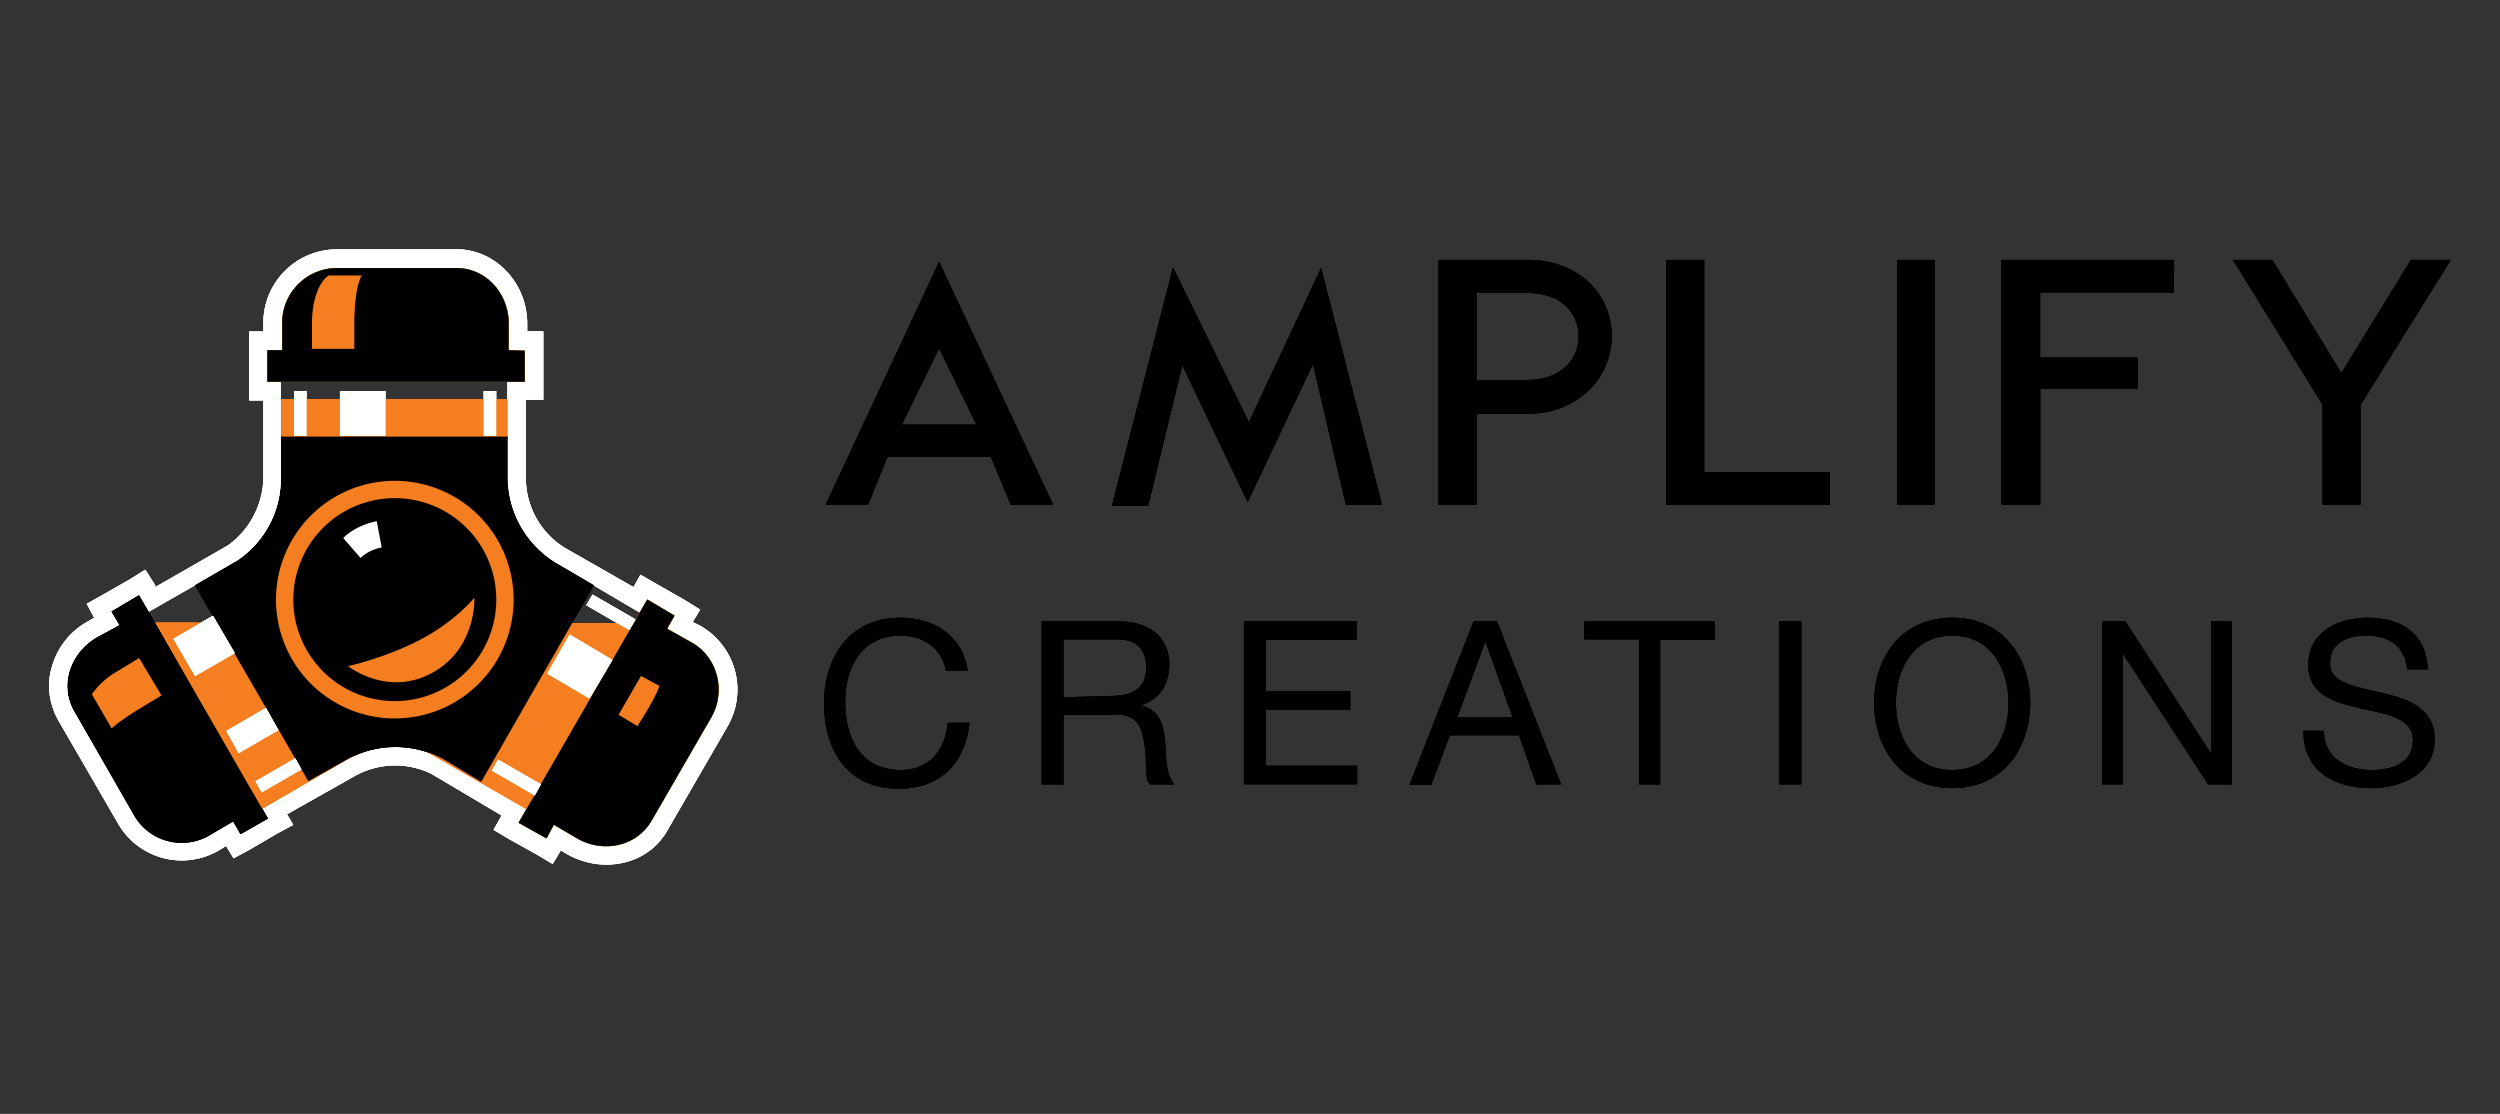 <svg xmlns="http://www.w3.org/2000/svg" width="202" height="90"><rect width="100%" height="100%" fill="#333333" stroke="none"/><g class="layer"><path d="M76.43 54.18c-.35-1.86-1.86-2.82-3.67-2.82-3.16 0-4.47 2.62-4.47 5.33 0 3.02 1.3 5.53 4.52 5.53 2.27 0 3.57-1.6 3.77-3.82h1.76c-.35 3.32-2.41 5.33-5.73 5.33-4.07 0-6.03-3.02-6.03-6.89 0-3.82 2.11-6.93 6.18-6.93 2.77 0 5.03 1.5 5.43 4.27h-1.76zm7.74-3.97h6.29c2.46 0 4.02 1.35 4.02 3.46 0 1.56-.76 2.87-2.31 3.32 1.5.35 1.8 1.51 1.96 2.77.1 1.3 0 2.71.75 3.62h-1.96c-.5-.5-.2-1.96-.45-3.22-.2-1.3-.5-2.41-2.21-2.41h-4.33v5.63h-1.76V50.2zm5.43 6.03c1.66 0 3.02-.4 3.02-2.31 0-1.31-.7-2.27-2.31-2.27h-4.38v4.68l3.67-.1zm10.91-6.03h9.1v1.5h-7.34v4.13h6.83v1.5h-6.83v4.53h7.39v1.5h-9.15V50.22zm18.55 0h1.9l5.18 13.17h-2l-1.41-3.97h-5.58l-1.51 4.02h-1.76l5.18-13.22zm-1.31 7.74h4.47l-2.2-6.13-2.27 6.13zm14.68-6.29H128v-1.45h10.56v1.5h-4.42v11.67h-1.71V51.66zm11.3-1.45h1.82v13.17h-1.81V50.2zm14.03-.3c4.17 0 6.28 3.31 6.28 6.88s-2.1 6.89-6.28 6.89c-4.22 0-6.33-3.32-6.33-6.89s2.1-6.88 6.33-6.88zm0 12.31c3.17 0 4.53-2.76 4.53-5.43 0-2.66-1.36-5.43-4.53-5.43-3.22 0-4.57 2.77-4.57 5.43 0 2.67 1.35 5.43 4.52 5.43h.05zm12.12-12.01h1.85l6.94 10.7v-10.7h1.66v13.17h-1.91l-6.89-10.56v10.56h-1.65V50.2zm24.62 3.87c-.2-1.91-1.5-2.72-3.26-2.72-1.51 0-2.97.5-2.97 2.26 0 1.61 2.11 1.86 4.22 2.37s4.23 1.2 4.23 3.77c0 2.81-2.77 3.92-5.13 3.92-3.02 0-5.48-1.41-5.48-4.63h1.66c0 2.21 1.86 3.17 3.87 3.17 1.56 0 3.32-.5 3.32-2.41 0-1.81-2.11-2.11-4.22-2.57-2.07-.5-4.23-1.05-4.23-3.51 0-2.67 2.42-3.82 4.78-3.82 2.71 0 4.77 1.25 4.87 4.17h-1.66zM80.05 36.88l1.61 3.88h3.42l-9.2-19.6-9.15 19.6h3.42l1.56-3.87h8.34zm-4.17-8.74 3.02 6.18h-6.04l3.02-6.18zm24.93 12.42 5.28-11.16 2.66 11.4h2.92l-4.93-19.14-5.83 12.46-6.13-12.51-4.93 19.25h2.92l2.76-11.36 5.28 11.06zM134.64 21v19.76h13.22v-2.62H137.7V21h-3.07zm18.65 0h3.01v19.76h-3.01V21zm19.45 7.9h-7.9v-5.28h10.82V21h-13.93v19.76h3.12V31.4h7.89v-2.52zm22.07-7.9-5.63 9.15L183.6 21h-3.17l7.24 11.71v8.05h3.07V32.7l7.28-11.7h-3.21zm-71.28 0h-7.29v19.76h3.07v-7.34h4.22c3.67 0 6.69-2.62 6.69-6.28S127.2 21 123.53 21zm0 9.75h-4.22v-7.08h4.22c2.21 0 4.02 1.3 4.02 3.52 0 2.16-1.8 3.51-4.02 3.51v.05zm0 0"/><path fill="#fff" d="M36.87 21.66c2.42 0 4.28 2.06 4.28 4.52l-.05 2.11h1.3v2.56H41v7.9a8.15 8.15 0 0 0 3.97 6.78l6.73 3.97.6-1 2.22 1.25-.6 1.06 1.95 1.06a4.47 4.47 0 0 1 1.61 6.03l-4.82 8.4a4.17 4.17 0 0 1-3.67 2.05c-.8 0-1.66-.2-2.36-.6l-1.91-1.1-.5 1.1-2.27-1.26.7-1.15-7.03-4.08a8.04 8.04 0 0 0-7.64.16l-6.74 3.92.45.8-2.2 1.26-.61-1-1.91 1.1a4.42 4.42 0 0 1-6.03-1.61L6 57.49c-1.26-2.1-.35-4.72 1.76-5.93l1.86-1.05-.65-1.1 2.2-1.31.81 1.35 7.2-4.12a8.05 8.05 0 0 0 3.5-6.58v-7.9h-1.1v-2.5h1.26l-.05-2.27a4.46 4.46 0 0 1 4.42-4.42h9.65m0-1.51h-9.65a5.94 5.94 0 0 0-5.93 5.93v.7h-1.15v5.58h1.15v6.34a6.9 6.9 0 0 1-2.86 5.37l-5.88 3.37v-.15l-.8-1.26-1.21.76-2.27 1.3-1.25.7.6 1.12-.5.3a6.01 6.01 0 0 0-2.87 3.52c-.5 1.5-.3 3.11.5 4.52l4.83 8.34a5.93 5.93 0 0 0 8.04 2.16l.66-.4.6 1 1.3-.7 2.22-1.3 1.3-.7-.5-.86 5.53-3.12a6.69 6.69 0 0 1 6.13-.15l5.68 3.37-.65 1.16 1.26.75 2.26 1.26 1.26.75.65-1.1.5.3c1 .55 2.06.85 3.17.85 2.1 0 3.97-1 4.97-2.81l4.83-8.35a5.93 5.93 0 0 0-2.21-8.14l-.6-.3.6-1-1.3-.81-2.22-1.26-1.3-.75-.56 1-5.53-3.16a6.63 6.63 0 0 1-3.17-5.53V32.3h1.41v-5.53h-1.3v-.6c0-3.32-2.57-6.03-5.74-6.03zm0 0"/><path fill="#f57e20" d="m12.55 50.3 8.54 15.09 10.7-6.19 10.76 6.19 8.7-15.03-38.7-.05zm0 0"/><path fill="#fcaf25" d="M41.1 28.3v-2.12c0-2.46-1.81-4.52-4.23-4.52h-9.65a4.43 4.43 0 0 0-4.42 4.42v2.21h-1.2v2.56h20.8v-2.5l-1.3-.06zm0 0"/><path d="M41.1 28.3v-2.12c0-2.46-1.81-4.52-4.23-4.52h-9.65a4.43 4.43 0 0 0-4.42 4.42v2.21h-1.2v2.56h20.8v-2.5l-1.3-.06zm3.87 17.23A8.14 8.14 0 0 1 41 38.75v-3.52H22.75v3.52c0 2.51-1.3 5.02-3.52 6.53l-3.47 2.01 9.15 15.83 3.02-1.7a8.14 8.14 0 0 1 8.04 0l2.91 1.76 9.1-15.89-3.01-1.76zm0 0"/><path fill="#fcaf25" d="m44.77 66.64 1.86 1.1c2.1 1.22 4.82.66 6.03-1.45l4.82-8.34c1.2-2.11.5-4.88-1.6-6.03L53.9 50.8l.6-1.06-2.2-1.3-10.4 18.04 2.25 1.26.6-1.1zm0 0"/><path d="m44.77 66.64 1.86 1.1c2.1 1.22 4.82.66 6.03-1.45l4.82-8.34c1.2-2.11.5-4.88-1.6-6.03L53.9 50.8l.6-1.06-2.2-1.3-10.4 18.04 2.25 1.26.6-1.1zM9.68 50.51l-1.86 1c-2.11 1.26-3.01 3.87-1.76 6.04l4.78 8.34a4.42 4.42 0 0 0 6.08 1.6l1.9-1.15.61 1.06 2.21-1.26-10.4-18.04-2.21 1.3.65 1.1zm0 0"/><path fill="#f57e20" d="M51.8 54.63 50 57.75l1.5.9c1.61-2.51 1.76-3.22 1.76-3.22l-1.46-.8zM9.03 58.85c.55-.5 1.3-1 2.2-1.56l1.82-1.1-1.81-3.02-1.81 1.1a6.45 6.45 0 0 0-2.01 1.82l1.6 2.76zm17.54-36.6c-.8.51-1.36 2.02-1.36 3.83v2.11h3.42v-2.11c0-1.76.25-3.27.6-3.82h-2.66zm-3.82 10.01H41v3.02H22.75v-3.02zm0 0"/><path fill="#fff" d="M23.76 31.6h1v3.63h-1V31.6zm15.33 0h1v3.63h-1V31.6zm-11.62 0h3.67v3.63h-3.67V31.6zm23.88 18.46-.5.85-3.47-2.01.5-.85 3.47 2zm-7.64 13.32-.5.9-3.47-2.01.5-.9 3.47 2zm5.78-10.06-1.86 3.12-3.42-2.01 1.81-3.17 3.47 2.06zm-28 3.87 1 1.81-3.2 1.86-1.01-1.8 3.21-1.87zm2.37 4.07.5.91-3.22 1.86-.5-.9 3.22-1.87zm-6.64-11.5 1.76 3.01-3.22 1.86L14 51.61l3.22-1.86zm0 0"/><path fill="#f57e20" d="M41.5 48.45a9.6 9.6 0 1 0-19.2 0 9.6 9.6 0 0 0 19.2 0zm0 0"/><path d="M40.1 48.45a8.2 8.2 0 1 0-16.4 0 8.2 8.2 0 0 0 16.4 0zm0 0"/><path fill="#fff" d="M29.13 45.08c.5-.45 1-.7 1.71-.85l-.4-2.12c-1 .2-2.01.66-2.71 1.36l1.4 1.61zm0 0"/><path fill="#f57e20" d="M28.13 53.83s3.42 2.71 7.19.3c3.21-2.06 3.01-5.83 3.01-5.83s-1.6 1.96-4.42 3.41c-2.92 1.51-5.83 2.12-5.83 2.12h.05zm0 0"/><path d="M76.43 54.18c-.35-1.86-1.86-2.82-3.67-2.82-3.16 0-4.47 2.62-4.47 5.33 0 3.02 1.3 5.53 4.52 5.53 2.27 0 3.57-1.6 3.77-3.82h1.76c-.35 3.32-2.41 5.33-5.73 5.33-4.07 0-6.03-3.02-6.03-6.89 0-3.82 2.11-6.93 6.18-6.93 2.77 0 5.03 1.5 5.43 4.27h-1.76zm7.74-3.97h6.29c2.46 0 4.02 1.35 4.02 3.46 0 1.56-.76 2.87-2.31 3.32 1.5.35 1.8 1.51 1.96 2.77.1 1.3 0 2.71.75 3.62h-1.96c-.5-.5-.2-1.96-.45-3.22-.2-1.3-.5-2.41-2.21-2.41h-4.33v5.63h-1.76V50.2zm5.43 6.03c1.66 0 3.02-.4 3.02-2.31 0-1.31-.7-2.27-2.31-2.27h-4.38v4.68l3.67-.1zm10.91-6.03h9.1v1.5h-7.34v4.13h6.83v1.5h-6.83v4.53h7.39v1.5h-9.15V50.22zm18.55 0h1.9l5.18 13.17h-2l-1.41-3.97h-5.58l-1.51 4.02h-1.76l5.18-13.22zm-1.31 7.74h4.47l-2.2-6.13-2.27 6.13zm14.68-6.29H128v-1.45h10.56v1.5h-4.42v11.67h-1.71V51.66zm11.3-1.45h1.82v13.17h-1.81V50.2zm14.03-.3c4.17 0 6.28 3.31 6.28 6.88s-2.1 6.89-6.28 6.89c-4.22 0-6.33-3.32-6.33-6.89s2.1-6.88 6.33-6.88zm0 12.31c3.17 0 4.53-2.76 4.53-5.43 0-2.66-1.36-5.43-4.53-5.43-3.22 0-4.57 2.77-4.57 5.43 0 2.67 1.35 5.43 4.52 5.43h.05zm12.12-12.01h1.85l6.94 10.7v-10.7h1.66v13.17h-1.91l-6.89-10.56v10.56h-1.65V50.2zm24.62 3.87c-.2-1.91-1.5-2.72-3.26-2.72-1.51 0-2.97.5-2.97 2.26 0 1.61 2.11 1.86 4.22 2.37s4.23 1.2 4.23 3.77c0 2.81-2.77 3.92-5.13 3.92-3.02 0-5.48-1.41-5.48-4.63h1.66c0 2.21 1.86 3.17 3.87 3.17 1.56 0 3.32-.5 3.32-2.41 0-1.81-2.11-2.11-4.22-2.57-2.07-.5-4.23-1.05-4.23-3.51 0-2.67 2.42-3.82 4.78-3.82 2.71 0 4.77 1.25 4.87 4.17h-1.66zm0 0"/><path d="M76.43 54.18c-.35-1.86-1.86-2.82-3.67-2.82-3.16 0-4.47 2.62-4.47 5.33 0 3.02 1.3 5.53 4.52 5.53 2.27 0 3.57-1.6 3.77-3.82h1.76c-.35 3.32-2.41 5.33-5.73 5.33-4.07 0-6.03-3.02-6.03-6.89 0-3.82 2.11-6.93 6.18-6.93 2.77 0 5.03 1.5 5.43 4.27h-1.76zm7.74-3.97h6.29c2.46 0 4.02 1.35 4.02 3.46 0 1.56-.76 2.87-2.31 3.32 1.5.35 1.8 1.51 1.96 2.77.1 1.3 0 2.71.75 3.62h-1.96c-.5-.5-.2-1.96-.45-3.22-.2-1.3-.5-2.41-2.21-2.41h-4.33v5.63h-1.76V50.2zm5.43 6.03c1.66 0 3.02-.4 3.02-2.31 0-1.31-.7-2.27-2.31-2.27h-4.38v4.68l3.67-.1zm10.91-6.03h9.1v1.5h-7.34v4.13h6.83v1.5h-6.83v4.53h7.39v1.5h-9.15V50.22zm18.55 0h1.9l5.18 13.17h-2l-1.41-3.97h-5.58l-1.51 4.02h-1.76l5.18-13.22zm-1.31 7.74h4.47l-2.2-6.13-2.27 6.13zm14.68-6.29H128v-1.45h10.56v1.5h-4.42v11.67h-1.71V51.66zm11.3-1.45h1.82v13.17h-1.81V50.2zm14.03-.3c4.17 0 6.28 3.31 6.28 6.88s-2.1 6.89-6.28 6.89c-4.22 0-6.33-3.32-6.33-6.89s2.1-6.88 6.33-6.88zm0 12.31c3.17 0 4.53-2.76 4.53-5.43 0-2.66-1.36-5.43-4.53-5.43-3.22 0-4.57 2.77-4.57 5.43 0 2.67 1.35 5.43 4.52 5.43h.05zm12.12-12.01h1.85l6.94 10.7v-10.7h1.66v13.17h-1.91l-6.89-10.56v10.56h-1.65V50.2zm24.62 3.87c-.2-1.91-1.5-2.72-3.26-2.72-1.51 0-2.97.5-2.97 2.26 0 1.61 2.11 1.86 4.22 2.37s4.23 1.2 4.23 3.77c0 2.81-2.77 3.92-5.13 3.92-3.02 0-5.48-1.41-5.48-4.63h1.66c0 2.21 1.86 3.17 3.87 3.17 1.56 0 3.32-.5 3.32-2.41 0-1.81-2.11-2.11-4.22-2.57-2.07-.5-4.23-1.05-4.23-3.51 0-2.67 2.42-3.82 4.78-3.82 2.71 0 4.77 1.25 4.87 4.17h-1.66zM80.05 36.88l1.61 3.88h3.42l-9.2-19.6-9.15 19.6h3.42l1.56-3.87h8.34zm-4.17-8.74 3.02 6.18h-6.04l3.02-6.18zm24.93 12.42 5.28-11.16 2.66 11.4h2.92l-4.93-19.14-5.83 12.46-6.13-12.51-4.93 19.25h2.92l2.76-11.36 5.28 11.06zM134.64 21v19.76h13.22v-2.62H137.7V21h-3.07zm18.65 0h3.01v19.76h-3.01V21zm19.45 7.9h-7.9v-5.28h10.82V21h-13.93v19.76h3.12V31.4h7.89v-2.52zm22.07-7.9-5.63 9.15L183.6 21h-3.17l7.24 11.71v8.05h3.07V32.7l7.28-11.7h-3.21zm-71.28 0h-7.29v19.76h3.07v-7.34h4.22c3.67 0 6.69-2.62 6.69-6.28S127.2 21 123.53 21zm0 9.75h-4.22v-7.08h4.22c2.21 0 4.02 1.3 4.02 3.52 0 2.16-1.8 3.51-4.02 3.51v.05zm0 0"/><path d="m80.05 36.89 1.61 3.87h3.42l-9.2-19.6-9.15 19.6h3.42l1.56-3.87h8.34zm-4.17-8.75 3.02 6.18h-6.04l3.02-6.18zm24.93 12.42 5.28-11.16 2.66 11.4h2.92l-4.93-19.14-5.83 12.46-6.13-12.51-4.93 19.25h2.92l2.76-11.36 5.28 11.06zM134.64 21v19.76h13.22v-2.62H137.7V21h-3.07zm18.65 0h3.01v19.76h-3.01V21zm19.45 7.9h-7.9v-5.28h10.82V21h-13.93v19.76h3.12V31.4h7.89v-2.52zm22.07-7.9-5.63 9.15L183.6 21h-3.17l7.24 11.71v8.05h3.07V32.7l7.28-11.7h-3.21zm-71.28 0h-7.29v19.76h3.07v-7.34h4.22c3.67 0 6.69-2.62 6.69-6.28S127.2 21 123.53 21zm0 9.75h-4.22v-7.08h4.22c2.21 0 4.02 1.3 4.02 3.52 0 2.16-1.8 3.51-4.02 3.51v.05zm0 0"/><path d="m80.05 36.89 1.61 3.87h3.42l-9.2-19.6-9.15 19.6h3.42l1.56-3.87h8.34zm-4.17-8.75 3.02 6.18h-6.04l3.02-6.18zm24.93 12.42 5.28-11.16 2.66 11.4h2.92l-4.93-19.14-5.83 12.46-6.13-12.51-4.93 19.25h2.92l2.76-11.36 5.28 11.06zM134.64 21v19.76h13.22v-2.62H137.7V21h-3.07zm18.65 0h3.01v19.76h-3.01V21zm19.45 7.9h-7.9v-5.28h10.82V21h-13.93v19.76h3.12V31.4h7.89v-2.52zm22.07-7.9-5.63 9.15L183.6 21h-3.17l7.24 11.71v8.05h3.07V32.7l7.28-11.7h-3.21zm-71.28 0h-7.29v19.76h3.07v-7.34h4.22c3.67 0 6.69-2.62 6.69-6.28S127.2 21 123.53 21zm0 9.75h-4.22v-7.08h4.22c2.21 0 4.02 1.3 4.02 3.52 0 2.16-1.8 3.51-4.02 3.51v.05zm0 0"/><path fill="#fff" d="M36.87 21.66c2.42 0 4.28 2.06 4.28 4.52l-.05 2.11h1.3v2.56H41v7.9a8.15 8.15 0 0 0 3.97 6.78l6.73 3.97.6-1 2.22 1.25-.6 1.06 1.95 1.06a4.47 4.47 0 0 1 1.61 6.03l-4.82 8.4a4.17 4.17 0 0 1-3.67 2.05c-.8 0-1.66-.2-2.36-.6l-1.91-1.1-.5 1.1-2.27-1.26.7-1.15-7.03-4.08a8.04 8.04 0 0 0-7.64.16l-6.74 3.92.45.8-2.2 1.26-.61-1-1.91 1.1a4.42 4.42 0 0 1-6.03-1.61L6 57.49c-1.26-2.1-.35-4.72 1.76-5.93l1.86-1.05-.65-1.1 2.2-1.31.81 1.35 7.2-4.12a8.05 8.05 0 0 0 3.5-6.58v-7.9h-1.1v-2.5h1.26l-.05-2.27a4.46 4.46 0 0 1 4.42-4.42h9.65m0-1.51h-9.65a5.94 5.94 0 0 0-5.93 5.93v.7h-1.15v5.58h1.15v6.34a6.9 6.9 0 0 1-2.86 5.37l-5.88 3.37v-.15l-.8-1.26-1.21.76-2.27 1.3-1.25.7.6 1.12-.5.3a6.01 6.01 0 0 0-2.87 3.52c-.5 1.5-.3 3.11.5 4.52l4.83 8.34a5.93 5.93 0 0 0 8.04 2.16l.66-.4.6 1 1.3-.7 2.22-1.3 1.3-.7-.5-.86 5.53-3.12a6.69 6.69 0 0 1 6.13-.15l5.68 3.37-.65 1.16 1.26.75 2.26 1.26 1.26.75.65-1.1.5.3c1 .55 2.06.85 3.17.85 2.1 0 3.97-1 4.97-2.81l4.83-8.35a5.93 5.93 0 0 0-2.21-8.14l-.6-.3.6-1-1.3-.81-2.22-1.26-1.3-.75-.56 1-5.53-3.16a6.63 6.63 0 0 1-3.17-5.53V32.3h1.41v-5.53h-1.3v-.6c0-3.32-2.57-6.03-5.74-6.03zm0 0"/><path fill="#f57e20" d="m12.55 50.3 8.54 15.09 10.7-6.19 10.76 6.19 8.7-15.03-38.7-.05zm0 0"/><path fill="#fcaf25" d="M41.1 28.3v-2.12c0-2.46-1.81-4.52-4.23-4.52h-9.65a4.43 4.43 0 0 0-4.42 4.42v2.21h-1.2v2.56h20.8v-2.5l-1.3-.06zm0 0"/><path d="M41.1 28.3v-2.12c0-2.46-1.81-4.52-4.23-4.52h-9.65a4.43 4.43 0 0 0-4.42 4.42v2.21h-1.2v2.56h20.8v-2.5l-1.3-.06zm3.87 17.23A8.14 8.14 0 0 1 41 38.75v-3.52H22.75v3.52c0 2.51-1.3 5.02-3.52 6.53l-3.47 2.01 9.15 15.83 3.02-1.7a8.14 8.14 0 0 1 8.04 0l2.91 1.76 9.1-15.89-3.01-1.76zm0 0"/><path fill="#fcaf25" d="m44.77 66.64 1.86 1.1c2.1 1.22 4.82.66 6.03-1.45l4.82-8.34c1.2-2.11.5-4.88-1.6-6.03L53.9 50.8l.6-1.06-2.2-1.3-10.4 18.04 2.25 1.26.6-1.1zm0 0"/><path d="m44.77 66.64 1.86 1.1c2.1 1.22 4.82.66 6.03-1.45l4.82-8.34c1.2-2.11.5-4.88-1.6-6.03L53.9 50.8l.6-1.06-2.2-1.3-10.4 18.04 2.25 1.26.6-1.1zM9.68 50.51l-1.86 1c-2.11 1.26-3.01 3.87-1.76 6.04l4.78 8.34a4.42 4.42 0 0 0 6.08 1.6l1.9-1.15.61 1.06 2.21-1.26-10.4-18.04-2.21 1.3.65 1.1zm0 0"/><path fill="#f57e20" d="M51.8 54.63 50 57.75l1.5.9c1.61-2.51 1.76-3.22 1.76-3.22l-1.46-.8zM9.03 58.85c.55-.5 1.3-1 2.2-1.56l1.82-1.1-1.81-3.02-1.81 1.1a6.45 6.45 0 0 0-2.01 1.82l1.6 2.76zm17.54-36.6c-.8.51-1.36 2.02-1.36 3.83v2.11h3.42v-2.11c0-1.76.25-3.27.6-3.82h-2.66zm-3.82 10.01H41v3.02H22.75v-3.02zm0 0"/><path fill="#fff" d="M23.76 31.6h1v3.63h-1V31.6zm15.33 0h1v3.63h-1V31.6zm-11.62 0h3.67v3.63h-3.67V31.6zm23.88 18.46-.5.85-3.47-2.01.5-.85 3.47 2zm-7.64 13.32-.5.9-3.47-2.01.5-.9 3.47 2zm5.78-10.06-1.86 3.12-3.42-2.01 1.81-3.17 3.47 2.06zm-28 3.87 1 1.81-3.2 1.86-1.01-1.8 3.21-1.87zm2.37 4.07.5.91-3.22 1.86-.5-.9 3.22-1.87zm-6.64-11.5 1.76 3.01-3.22 1.86L14 51.61l3.22-1.86zm0 0"/><path fill="#f57e20" d="M41.5 48.45a9.6 9.6 0 1 0-19.2 0 9.6 9.6 0 0 0 19.2 0zm0 0"/><path d="M40.1 48.45a8.2 8.2 0 1 0-16.4 0 8.2 8.2 0 0 0 16.4 0zm0 0"/><path fill="#fff" d="M29.13 45.08c.5-.45 1-.7 1.71-.85l-.4-2.12c-1 .2-2.01.66-2.71 1.36l1.4 1.61zm0 0"/><path fill="#f57e20" d="M28.13 53.83s3.42 2.71 7.19.3c3.21-2.06 3.01-5.83 3.01-5.83s-1.6 1.96-4.42 3.41c-2.92 1.51-5.83 2.12-5.83 2.12h.05zm0 0"/><path fill="#fff" d="M36.87 21.66c2.42 0 4.28 2.06 4.28 4.52l-.05 2.11h1.3v2.56H41v7.9a8.15 8.15 0 0 0 3.97 6.78l6.73 3.97.6-1 2.22 1.25-.6 1.06 1.95 1.06a4.47 4.47 0 0 1 1.61 6.03l-4.82 8.4a4.17 4.17 0 0 1-3.67 2.05c-.8 0-1.66-.2-2.36-.6l-1.91-1.1-.5 1.1-2.27-1.26.7-1.15-7.03-4.08a8.04 8.04 0 0 0-7.64.16l-6.74 3.92.45.8-2.2 1.26-.61-1-1.91 1.1a4.42 4.42 0 0 1-6.03-1.61L6 57.49c-1.26-2.1-.35-4.72 1.76-5.93l1.86-1.05-.65-1.1 2.2-1.31.81 1.35 7.2-4.12a8.05 8.05 0 0 0 3.5-6.58v-7.9h-1.1v-2.5h1.26l-.05-2.27a4.46 4.46 0 0 1 4.42-4.42h9.65m0-1.51h-9.65a5.94 5.94 0 0 0-5.93 5.93v.7h-1.15v5.58h1.15v6.34a6.9 6.9 0 0 1-2.86 5.37l-5.88 3.37v-.15l-.8-1.26-1.21.76-2.27 1.3-1.25.7.6 1.12-.5.3a6.01 6.01 0 0 0-2.87 3.52c-.5 1.5-.3 3.11.5 4.52l4.83 8.34a5.93 5.93 0 0 0 8.04 2.16l.66-.4.6 1 1.3-.7 2.22-1.3 1.3-.7-.5-.86 5.53-3.12a6.69 6.69 0 0 1 6.13-.15l5.68 3.37-.65 1.16 1.26.75 2.26 1.26 1.26.75.65-1.1.5.3c1 .55 2.06.85 3.17.85 2.1 0 3.97-1 4.97-2.81l4.83-8.35a5.93 5.93 0 0 0-2.21-8.14l-.6-.3.6-1-1.3-.81-2.22-1.26-1.3-.75-.56 1-5.53-3.16a6.63 6.63 0 0 1-3.17-5.53V32.3h1.41v-5.53h-1.3v-.6c0-3.32-2.57-6.03-5.74-6.03zm0 0"/><path fill="#f57e20" d="m12.55 50.3 8.54 15.09 10.7-6.19 10.76 6.19 8.7-15.03-38.7-.05zm0 0"/><path fill="#fcaf25" d="M41.1 28.3v-2.12c0-2.46-1.81-4.52-4.23-4.52h-9.65a4.43 4.43 0 0 0-4.42 4.42v2.21h-1.2v2.56h20.8v-2.5l-1.3-.06zm0 0"/><path d="M41.1 28.3v-2.12c0-2.46-1.81-4.52-4.23-4.52h-9.65a4.43 4.43 0 0 0-4.42 4.42v2.21h-1.2v2.56h20.8v-2.5l-1.3-.06zm3.87 17.23A8.14 8.14 0 0 1 41 38.75v-3.52H22.75v3.52c0 2.51-1.3 5.02-3.52 6.53l-3.47 2.01 9.15 15.83 3.02-1.7a8.14 8.14 0 0 1 8.04 0l2.91 1.76 9.1-15.89-3.01-1.76zm0 0"/><path fill="#fcaf25" d="m44.77 66.64 1.86 1.1c2.1 1.22 4.82.66 6.03-1.45l4.82-8.34c1.2-2.11.5-4.88-1.6-6.03L53.9 50.8l.6-1.06-2.2-1.3-10.4 18.04 2.25 1.26.6-1.1zm0 0"/><path d="m44.77 66.64 1.86 1.1c2.1 1.22 4.82.66 6.03-1.45l4.82-8.34c1.2-2.11.5-4.88-1.6-6.03L53.9 50.8l.6-1.06-2.2-1.3-10.4 18.04 2.25 1.26.6-1.1zM9.68 50.51l-1.86 1c-2.11 1.26-3.01 3.87-1.76 6.04l4.78 8.34a4.42 4.42 0 0 0 6.08 1.6l1.9-1.15.61 1.06 2.21-1.26-10.4-18.04-2.21 1.3.65 1.1zm0 0"/><path fill="#f57e20" d="M51.8 54.63 50 57.75l1.5.9c1.61-2.51 1.76-3.22 1.76-3.22l-1.46-.8zM9.03 58.85c.55-.5 1.3-1 2.2-1.56l1.82-1.1-1.81-3.02-1.81 1.1a6.45 6.45 0 0 0-2.01 1.82l1.6 2.76zm17.54-36.6c-.8.51-1.36 2.02-1.36 3.83v2.11h3.42v-2.11c0-1.76.25-3.27.6-3.82h-2.66zm-3.82 10.01H41v3.02H22.75v-3.02zm0 0"/><path fill="#fff" d="M23.76 31.6h1v3.63h-1V31.6zm15.33 0h1v3.63h-1V31.6zm-11.62 0h3.67v3.63h-3.67V31.6zm23.88 18.46-.5.85-3.47-2.01.5-.85 3.47 2zm-7.64 13.32-.5.9-3.47-2.01.5-.9 3.47 2zm5.78-10.06-1.86 3.12-3.42-2.01 1.81-3.17 3.47 2.06zm-28 3.87 1 1.81-3.2 1.86-1.01-1.8 3.21-1.87zm2.37 4.07.5.91-3.22 1.86-.5-.9 3.22-1.87zm-6.64-11.5 1.76 3.01-3.22 1.86L14 51.61l3.22-1.86zm0 0"/><path fill="#f57e20" d="m12.55 50.3 8.54 15.09 10.7-6.19 10.76 6.19 8.7-15.03-38.7-.05zm0 0"/><path fill="#fcaf25" d="M41.1 28.3v-2.12c0-2.46-1.81-4.52-4.23-4.52h-9.65a4.43 4.43 0 0 0-4.42 4.42v2.21h-1.2v2.56h20.8v-2.5l-1.3-.06zm0 0"/><path d="M41.1 28.3v-2.12c0-2.46-1.81-4.52-4.23-4.52h-9.65a4.43 4.43 0 0 0-4.42 4.42v2.21h-1.2v2.56h20.8v-2.5l-1.3-.06zm3.87 17.23A8.14 8.14 0 0 1 41 38.75v-3.52H22.75v3.52c0 2.51-1.3 5.02-3.52 6.53l-3.47 2.01 9.15 15.83 3.02-1.7a8.14 8.14 0 0 1 8.04 0l2.91 1.76 9.1-15.89-3.01-1.76zm0 0"/><path fill="#fcaf25" d="m44.77 66.64 1.86 1.1c2.1 1.22 4.82.66 6.03-1.45l4.82-8.34c1.2-2.11.5-4.88-1.6-6.03L53.9 50.8l.6-1.06-2.2-1.3-10.4 18.04 2.25 1.26.6-1.1zm0 0"/><path d="m44.77 66.64 1.86 1.1c2.1 1.22 4.82.66 6.03-1.45l4.82-8.34c1.2-2.11.5-4.88-1.6-6.03L53.9 50.8l.6-1.06-2.2-1.3-10.4 18.04 2.25 1.26.6-1.1zM9.68 50.51l-1.86 1c-2.11 1.26-3.01 3.87-1.76 6.04l4.78 8.34a4.42 4.42 0 0 0 6.08 1.6l1.9-1.15.61 1.06 2.21-1.26-10.4-18.04-2.21 1.3.65 1.1zm0 0"/><path fill="#f57e20" d="M51.8 54.63 50 57.75l1.5.9c1.61-2.51 1.76-3.22 1.76-3.22l-1.46-.8zm0 0"/><path fill="#f57e20" d="M51.8 54.63 50 57.75l1.5.9c1.61-2.51 1.76-3.22 1.76-3.22l-1.46-.8zM9.03 58.85c.55-.5 1.3-1 2.2-1.56l1.82-1.1-1.81-3.02-1.81 1.1a6.45 6.45 0 0 0-2.01 1.82l1.6 2.76zm17.54-36.6c-.8.51-1.36 2.02-1.36 3.83v2.11h3.42v-2.11c0-1.76.25-3.27.6-3.82h-2.66zm-3.82 10.01H41v3.02H22.75v-3.02zm0 0"/><path fill="#fff" d="M23.76 31.6h1v3.63h-1V31.6zm15.33 0h1v3.63h-1V31.6zm-11.62 0h3.67v3.63h-3.67V31.6zm0 0"/><path fill="#fff" d="M23.76 31.6h1v3.63h-1V31.6zm15.33 0h1v3.63h-1V31.6zm-11.62 0h3.67v3.63h-3.67V31.6zm23.88 18.46-.5.85-3.47-2.01.5-.85 3.47 2zm-7.64 13.32-.5.9-3.47-2.01.5-.9 3.47 2zm5.78-10.06-1.86 3.12-3.42-2.01 1.81-3.17 3.47 2.06zm0 0"/><path fill="#fff" d="m51.35 50.06-.5.85-3.47-2.01.5-.85 3.47 2zm-7.64 13.32-.5.9-3.47-2.01.5-.9 3.47 2zm5.78-10.06-1.86 3.12-3.42-2.01 1.81-3.17 3.47 2.06zm-28 3.87 1 1.81-3.2 1.86-1.01-1.8 3.21-1.87zm2.37 4.07.5.91-3.22 1.86-.5-.9 3.22-1.87zm-6.64-11.5 1.76 3.01-3.22 1.86L14 51.61l3.22-1.86zm0 0"/><path fill="#fff" d="m21.5 57.2 1 1.8-3.22 1.86-1-1.8 3.21-1.87zm2.36 4.06.5.91-3.22 1.86-.5-.9 3.22-1.87zm-6.64-11.5 1.76 3.01-3.22 1.86L14 51.61l3.22-1.86zm0 0"/><path fill="#f57e20" d="M41.5 48.45a9.6 9.6 0 1 0-19.2 0 9.6 9.6 0 0 0 19.2 0zm0 0"/><path d="M40.1 48.45a8.2 8.2 0 1 0-16.4 0 8.2 8.2 0 0 0 16.4 0zm0 0"/><path fill="#fff" d="M29.13 45.08c.5-.45 1-.7 1.71-.85l-.4-2.12c-1 .2-2.01.66-2.71 1.36l1.4 1.61zm0 0"/><path fill="#f57e20" d="M28.13 53.83s3.42 2.71 7.19.3c3.21-2.06 3.01-5.83 3.01-5.83s-1.6 1.96-4.42 3.41c-2.92 1.51-5.83 2.12-5.83 2.12h.05zm0 0"/></g></svg>